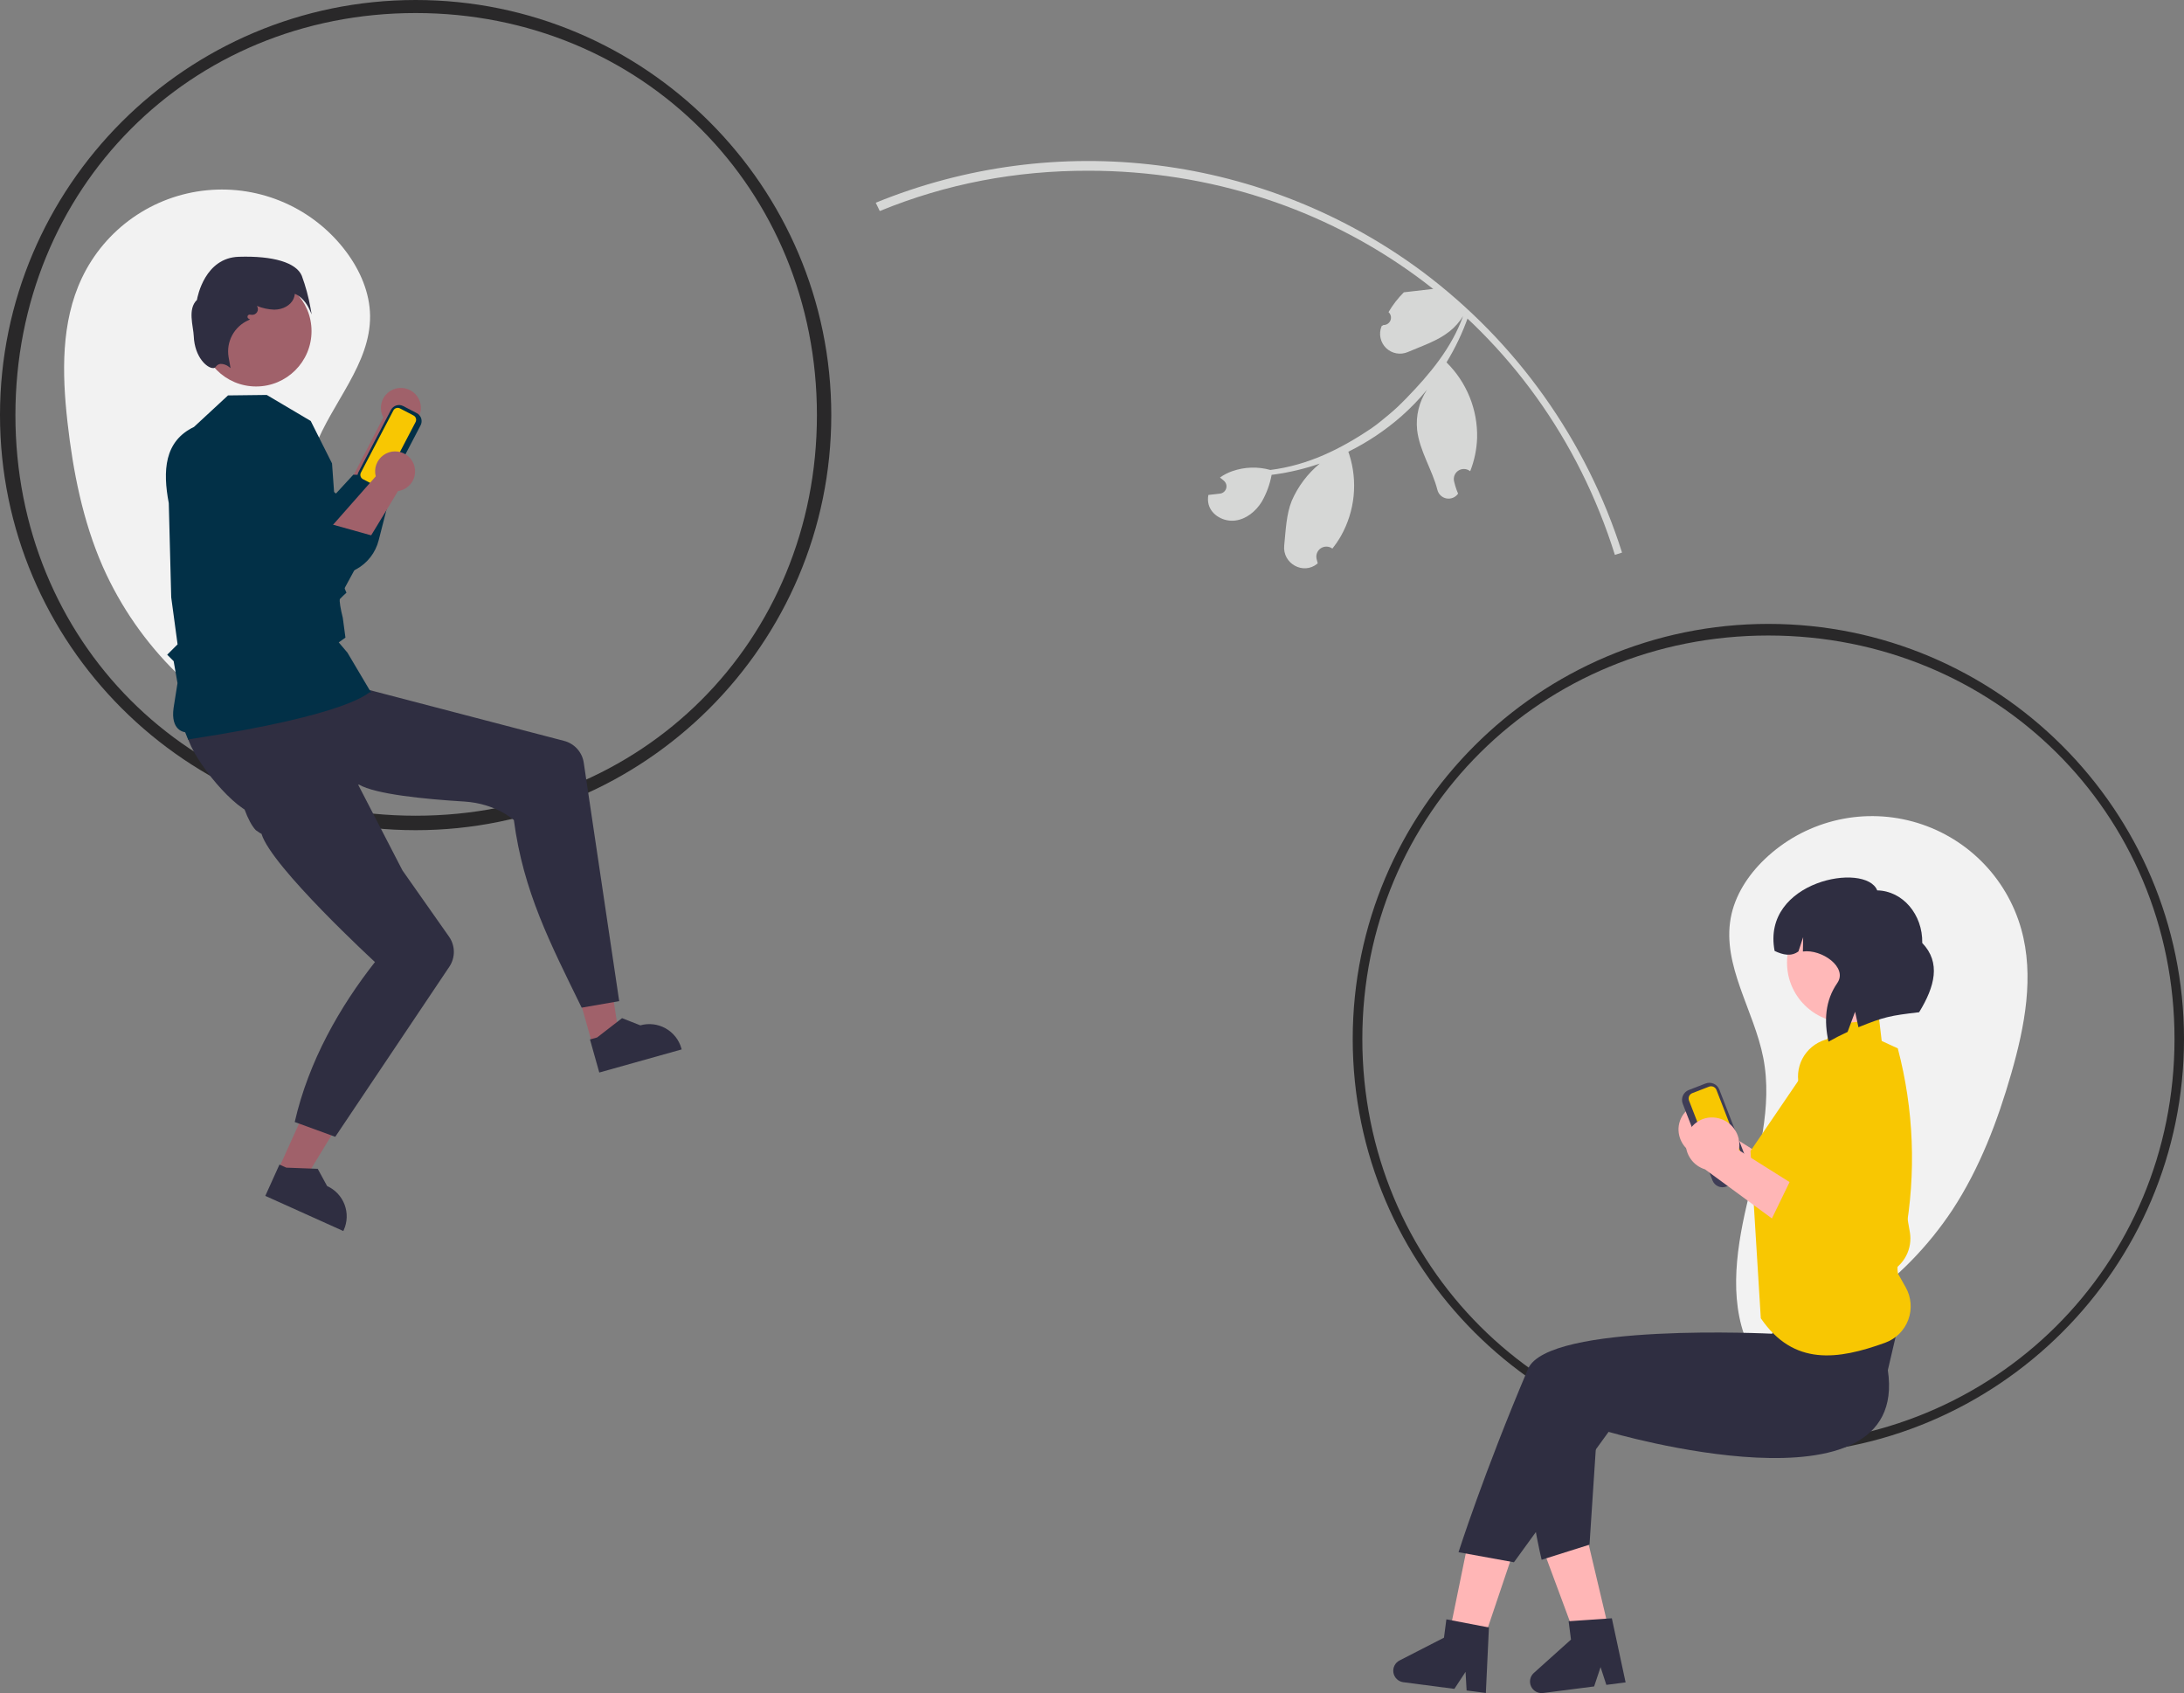 <svg width="921" height="714" viewBox="0 0 921 714" fill="none" xmlns="http://www.w3.org/2000/svg">
<rect x="0" y="0" width="921" height="714" fill="#808080" stroke="none"/>
<g clip-path="url(#clip0_998_5222)">
<path d="M120.153 314.192C85.87 299.81 58.387 272.885 43.331 238.928C34.908 219.693 30.795 198.833 28.453 177.969C26.156 157.5 25.687 135.907 34.508 117.288C39.337 107.094 46.729 98.323 55.962 91.83C65.195 85.337 75.955 81.344 87.193 80.24C98.431 79.135 109.764 80.957 120.087 85.528C130.411 90.098 139.372 97.262 146.099 106.32C151.889 114.117 155.96 123.473 156.064 133.179C156.281 153.539 139.889 169.878 132.698 188.931C125.267 208.619 127.945 230.434 129.208 251.437C130.472 272.441 129.671 295.21 116.91 311.953" fill="#F2F2F2"/>
<path d="M735.022 571.64C771.227 563.17 802.821 541.2 823.337 510.226C834.855 492.664 842.393 472.781 848.186 452.599C853.87 432.799 857.938 411.587 852.351 391.76C849.291 380.904 843.468 371.025 835.448 363.085C827.429 355.145 817.487 349.415 806.59 346.454C795.694 343.493 784.216 343.402 773.274 346.189C762.332 348.976 752.299 354.547 744.154 362.358C737.143 369.081 731.567 377.627 729.844 387.18C726.229 407.219 739.663 426.06 743.571 446.043C747.611 466.694 741.327 487.757 736.573 508.256C731.82 528.754 728.807 551.338 738.593 569.972" fill="#F2F2F2"/>
<path d="M681 233.999C650.345 136.12 561.78 71.999 459 71.999C428.544 71.944 399.168 77.432 371 88.999L369.304 85.495C406.984 70.083 448.015 64.662 488.412 69.758C528.809 74.854 567.201 90.295 599.86 114.58C639.608 144.32 669.037 185.739 684.02 233.029L681 233.999Z" fill="#D6D7D6"/>
<path d="M745.723 613.207C649.075 613.207 570.446 534.68 570.446 438.156C570.446 341.633 649.075 263.105 745.723 263.105C842.371 263.105 921 341.633 921 438.156C921 534.68 842.371 613.207 745.723 613.207ZM745.723 268C650.247 268 574.5 342.803 574.5 438.156C574.5 533.51 650.023 609 745.5 609C840.976 609 917 533.51 917 438.156C917 342.803 841.199 268 745.723 268Z" fill="#292829"/>
<path d="M175.277 350.102C78.629 350.102 0 271.574 0 175.051C0 78.527 78.629 0 175.277 0C271.925 0 350.554 78.527 350.554 175.051C350.554 271.574 271.925 350.102 175.277 350.102ZM175.277 5.5C79.8 5.5 6.5 79.698 6.5 175.051C6.5 270.404 79.8 344 175.277 344C270.753 344 344.5 270.404 344.5 175.051C344.5 79.698 270.753 5.5 175.277 5.5Z" fill="#292829"/>
<path d="M161.649 176.037L146.171 206.059L161.453 214.809C161.453 214.809 171.938 181.086 172.246 179.806C173.827 179.161 175.175 178.051 176.111 176.625C177.046 175.198 177.527 173.521 177.487 171.816C177.448 170.111 176.892 168.458 175.891 167.075C174.891 165.693 173.494 164.646 171.885 164.074C170.276 163.502 168.531 163.431 166.881 163.871C165.231 164.31 163.754 165.24 162.644 166.537C161.535 167.833 160.845 169.436 160.668 171.132C160.49 172.829 160.832 174.539 161.649 176.037Z" fill="#A0616A"/>
<path d="M82.216 180.117C89.12 205.665 113.937 221.89 134.544 241.343C137.082 242.233 139.778 242.583 142.459 242.373C145.14 242.163 147.747 241.396 150.115 240.122C152.482 238.848 154.557 237.094 156.208 234.974C157.858 232.853 159.047 230.412 159.698 227.806L166.644 200.659L148.991 200.188L141.685 208.118L118.046 191.294L82.216 180.117Z" fill="#023047"/>
<path d="M719.666 465.356C722.663 465.552 725.466 466.908 727.477 469.136C729.489 471.364 730.55 474.288 730.436 477.286C730.403 477.895 730.32 478.5 730.187 479.095L764.224 500.511L745.407 508.823L715.969 487.212C713.54 486.471 711.426 484.947 709.955 482.88C708.484 480.812 707.74 478.316 707.839 475.782C707.909 474.34 708.263 472.926 708.88 471.621C709.497 470.316 710.365 469.145 711.436 468.175C712.506 467.206 713.757 466.456 715.117 465.969C716.478 465.482 717.921 465.267 719.364 465.337C719.465 465.342 719.565 465.348 719.666 465.356Z" fill="#FFB6B6"/>
<path d="M752.488 490.778L744.053 508.161L777.407 529.597C779.78 531.135 782.508 532.042 785.331 532.231C788.154 532.42 790.978 531.885 793.536 530.676C796.645 529.19 799.186 526.734 800.777 523.68C802.367 520.625 802.92 517.137 802.353 513.741L791.53 452.034C790.803 447.716 788.448 443.84 784.947 441.203C781.447 438.567 777.067 437.37 772.711 437.859C768.425 438.327 764.5 440.476 761.801 443.834C759.102 447.192 757.849 451.483 758.317 455.763C758.336 455.931 758.357 456.098 758.38 456.265C758.462 456.857 758.576 457.446 758.721 458.026L770.536 501.911L752.488 490.778Z" fill="#F8C702"/>
<path d="M722.174 497.825L709.613 465.458C709.185 464.35 709.214 463.118 709.694 462.031C710.174 460.944 711.066 460.093 712.175 459.662L719.238 456.928C720.347 456.5 721.581 456.529 722.669 457.009C723.757 457.488 724.61 458.379 725.041 459.486L737.602 491.854C738.03 492.962 738.001 494.194 737.521 495.281C737.041 496.367 736.148 497.219 735.04 497.65L727.977 500.384C726.867 500.812 725.633 500.783 724.545 500.303C723.458 499.823 722.604 498.932 722.174 497.825Z" fill="#3F3D56"/>
<path d="M713.642 460.994C713.045 461.226 712.564 461.685 712.306 462.27C712.047 462.856 712.031 463.52 712.262 464.117L724.823 496.485C725.055 497.081 725.514 497.561 726.101 497.82C726.687 498.078 727.352 498.094 727.95 497.863L735.013 495.129C735.61 494.897 736.091 494.438 736.35 493.853C736.609 493.267 736.624 492.603 736.393 492.006L723.833 459.638C723.601 459.042 723.141 458.562 722.555 458.303C721.969 458.045 721.304 458.029 720.706 458.26L713.642 460.994Z" fill="#F8C702"/>
<path d="M750.116 565.363H797.816V517.725H750.116V565.363Z" fill="#FFB8B8"/>
<path d="M636.998 658.024L618.781 651.902L608.636 701.426L620.979 705.573L636.998 658.024Z" fill="#FFB6B6"/>
<path d="M669.304 648.602L650.6 653.019L668.19 700.417L680.864 697.423L669.304 648.602Z" fill="#FFB6B6"/>
<path d="M796.107 577.81C805.667 641.465 678.351 603.831 678.351 603.831L638.433 658.828L615.062 654.584C615.062 654.584 625.578 621.568 644.358 577.308C652.698 557.653 747.4 562.455 747.4 562.455L749.366 547.043L803.543 545.982L796.107 577.81Z" fill="#2F2E41"/>
<path d="M674.332 590.174L639.658 590.971C645.217 638.719 650.117 657.766 650.117 657.766L670.301 651.401L674.332 590.174Z" fill="#2F2E41"/>
<path d="M768.857 440.313L778.458 427.988L792.153 427.395L793.52 438.987L800.306 442.112C807.082 467.822 808.129 494.703 803.372 520.86C802.463 521.715 801.798 522.797 801.447 523.995C801.096 525.192 801.071 526.461 801.375 527.671L801.815 529.423L801.774 529.487C800.33 531.762 799.84 534.514 800.41 537.147L803.651 542.898C804.814 544.966 805.512 547.263 805.696 549.628C805.881 551.993 805.547 554.369 804.719 556.592C803.89 558.816 802.587 560.832 800.899 562.501C799.212 564.17 797.18 565.452 794.946 566.257C775.026 573.469 756.351 576.155 742.536 555.919L738.192 485.399L768.857 440.313Z" fill="#F8C702"/>
<path d="M778.914 431.261C792.899 431.261 804.237 419.939 804.237 405.971C804.237 392.004 792.899 380.682 778.914 380.682C764.929 380.682 753.592 392.004 753.592 405.971C753.592 419.939 764.929 431.261 778.914 431.261Z" fill="#FFB8B8"/>
<path d="M791.627 375.484C802.349 375.69 810.853 385.622 810.621 397.669C818.555 405.938 815.932 416.055 809.302 426.874C797.174 428.28 794.343 428.866 783.708 433.198L782.306 426.658L779.13 435.174C776.427 436.419 773.745 437.785 771.083 439.272C769.17 430.509 769.644 421.99 774.786 414.57C779.354 407.979 768.237 400.153 760.287 401.259L760.404 395.205L758.407 401.223C755.308 403.497 751.88 402.674 748.365 401.03C742.664 371.442 786.798 363.351 791.627 375.484Z" fill="#2F2E41"/>
<path d="M626.59 713.95L618.474 712.891L618.026 705.05L613.315 712.218L591.788 709.41C590.756 709.276 589.795 708.815 589.043 708.096C588.292 707.377 587.791 706.437 587.612 705.413C587.434 704.389 587.588 703.335 588.052 702.405C588.516 701.474 589.265 700.717 590.191 700.242L608.932 690.628L609.944 682.891L627.884 686.327L626.59 713.95Z" fill="#2F2E41"/>
<path d="M685.522 709.487L677.403 710.53L674.968 703.061L672.243 711.193L650.711 713.96C649.679 714.093 648.632 713.893 647.722 713.389C646.811 712.885 646.087 712.103 645.653 711.159C645.219 710.214 645.098 709.156 645.309 708.138C645.52 707.12 646.052 706.197 646.826 705.502L662.492 691.432L661.495 683.694L679.72 682.447L685.522 709.487Z" fill="#2F2E41"/>
<path d="M722.719 471.274C725.716 471.47 728.519 472.826 730.53 475.054C732.541 477.282 733.603 480.206 733.489 483.204C733.456 483.813 733.373 484.418 733.24 485.013L767.277 506.429L748.459 514.74L719.022 493.13C716.593 492.388 714.478 490.865 713.008 488.798C711.537 486.73 710.793 484.234 710.892 481.7C710.962 480.258 711.315 478.844 711.932 477.539C712.55 476.234 713.418 475.063 714.488 474.093C715.559 473.124 716.81 472.374 718.17 471.887C719.53 471.4 720.974 471.185 722.417 471.255C722.518 471.26 722.618 471.266 722.719 471.274Z" fill="#FFB6B6"/>
<path d="M755.541 496.694L747.105 514.077L780.459 535.513C782.833 537.051 785.56 537.958 788.383 538.147C791.206 538.336 794.031 537.801 796.588 536.592C799.698 535.106 802.239 532.65 803.829 529.596C805.42 526.541 805.973 523.053 805.405 519.657L794.583 457.95C793.856 453.632 791.5 449.756 788 447.119C784.499 444.483 780.12 443.286 775.763 443.775C773.641 444.007 771.585 444.654 769.714 445.679C767.842 446.704 766.19 448.088 764.854 449.75C763.517 451.413 762.522 453.322 761.924 455.369C761.326 457.415 761.138 459.56 761.37 461.679C761.389 461.847 761.409 462.014 761.433 462.181C761.515 462.774 761.629 463.362 761.774 463.942L773.589 507.827L755.541 496.694Z" fill="#F8C702"/>
<path d="M117.292 493.34L127.991 498.16L151.699 459.239L135.909 452.125L117.292 493.34Z" fill="#A0616A"/>
<path d="M111.88 504.318L144.781 519.142L144.968 518.726C146.5 515.335 146.621 511.474 145.303 507.993C143.985 504.513 141.336 501.698 137.94 500.167L133.987 492.906L120.717 492.407L117.845 491.113L111.88 504.318Z" fill="#2F2E41"/>
<path d="M249.806 440.411L261.105 437.243L254.247 392.203L237.568 396.88L249.806 440.411Z" fill="#A0616A"/>
<path d="M252.717 452.297L287.467 442.554L287.344 442.116C286.336 438.533 283.946 435.497 280.697 433.675C277.449 431.852 273.608 431.394 270.021 432.399L262.321 429.369L251.829 437.499L248.796 438.35L252.717 452.297Z" fill="#2F2E41"/>
<path d="M78.777 308.806C79.066 317.155 96.846 339.682 106.197 342.912C107.787 343.461 108.716 343.764 108.716 343.764L111.97 342.781L151.384 330.872C158.286 334.926 178.873 336.988 195.766 338.019C209.211 338.836 216.706 345.857 216.706 345.857C220.672 375.985 232.107 397.948 245.294 424.943L261.121 422.194L246.169 321.643C245.847 319.471 244.892 317.443 243.424 315.808C241.956 314.174 240.04 313.007 237.914 312.452L130.363 284.355C130.363 284.355 124.432 283.283 111.922 289.31C91.328 299.233 78.57 302.731 78.777 308.806Z" fill="#2F2E41"/>
<path d="M99.328 307.191C95.721 314.729 101.066 342.912 107.864 350.092L109.669 351.317L110.279 351.635C114.357 365.412 158.121 405.707 158.121 405.707C143.339 424.514 130.165 447.459 124.287 473.167L141.38 479.405L189.495 407.668C190.756 405.789 191.417 403.573 191.392 401.311C191.367 399.05 190.658 396.849 189.357 394.998L169.727 367.073L137.742 305.198C114.887 304.494 101.955 301.708 99.328 307.191Z" fill="#2F2E41"/>
<path d="M79.42 312.088C79.367 312.088 78.114 308.813 78.089 308.805C77.663 308.687 71.896 308.118 73.193 298.583L74.852 288.089L73.232 278.823L70.508 276.102L74.887 271.729L72.203 251.894L71.173 212.181C68.587 198.54 69.262 186.064 81.789 180.056L96.151 166.752L112.493 166.555L131.034 177.532L140.017 195.417L143.501 243.888L146.103 249.95L145.88 250.152C145.863 250.167 144.129 251.733 143.351 252.593C142.974 253.128 143.681 257.123 144.555 260.515L145.675 268.887L142.852 270.903L146.523 275.233L156.531 292.128L155.931 291.979C155.256 291.811 148.962 301.246 79.882 311.738C79.564 311.786 79.552 312.088 79.42 312.088Z" fill="#023047"/>
<path d="M158.521 207.189L152.802 204.208C151.905 203.74 151.23 202.935 150.927 201.97C150.623 201.005 150.715 199.959 151.183 199.062L164.874 172.857C165.344 171.961 166.15 171.287 167.116 170.984C168.082 170.681 169.129 170.773 170.027 171.24L175.746 174.22C176.643 174.689 177.318 175.494 177.621 176.459C177.925 177.424 177.833 178.469 177.365 179.366L163.674 205.572C163.204 206.468 162.398 207.141 161.432 207.444C160.466 207.747 159.419 207.656 158.521 207.189Z" fill="#023047"/>
<path d="M168.66 172.228C168.176 171.977 167.612 171.927 167.091 172.091C166.571 172.254 166.136 172.617 165.883 173.1L152.192 199.305C151.94 199.789 151.89 200.352 152.054 200.872C152.217 201.392 152.581 201.826 153.064 202.078L158.783 205.059C159.267 205.31 159.831 205.36 160.352 205.196C160.872 205.033 161.307 204.67 161.56 204.187L175.251 177.982C175.503 177.498 175.553 176.935 175.389 176.415C175.226 175.895 174.862 175.461 174.379 175.209L168.66 172.228Z" fill="#F8C702"/>
<path d="M108.004 162.98C120.909 162.98 131.37 152.532 131.37 139.644C131.37 126.756 120.909 116.309 108.004 116.309C95.1 116.309 84.639 126.756 84.639 139.644C84.639 152.532 95.1 162.98 108.004 162.98Z" fill="#A0616A"/>
<path d="M96.513 154.673C95.489 153.859 94.211 153.43 92.902 153.462C92.496 153.528 92.109 153.68 91.767 153.908C91.424 154.135 91.133 154.432 90.914 154.78C90.793 154.933 90.635 155.053 90.455 155.13C90.275 155.206 90.079 155.236 89.884 155.218C87.391 155.309 82.077 150.689 81.713 141.777C81.541 137.541 79.003 130.373 83.043 126.491C83.314 124.924 86.468 108.732 100.688 108.286C115.246 107.824 124.937 110.744 127.265 116.286C128.882 120.685 130.111 125.217 130.938 129.83L131.426 132.572L130.286 130.03C130.264 129.983 128.184 125.431 124.326 123.913C124.263 124.654 124.075 125.378 123.768 126.056C122.509 128.78 119.336 130.559 115.683 130.586C113.16 130.508 110.671 129.974 108.338 129.009C108.602 129.389 108.751 129.838 108.765 130.301C108.78 130.764 108.66 131.221 108.42 131.618C108.18 132.014 107.831 132.333 107.414 132.535C106.997 132.738 106.53 132.816 106.07 132.76L105.395 132.676C105.182 132.649 104.966 132.698 104.786 132.813C104.605 132.929 104.471 133.104 104.406 133.308C104.341 133.512 104.35 133.732 104.43 133.931C104.511 134.129 104.659 134.293 104.848 134.394L105.443 134.712L104.721 135.06C101.816 136.354 99.423 138.574 97.915 141.371C96.407 144.168 95.869 147.385 96.387 150.519L97.228 155.246L96.513 154.673Z" fill="#2F2E41"/>
<path d="M585.54 131.625C586.018 132.049 586.354 132.61 586.502 133.232C586.651 133.853 586.604 134.505 586.369 135.099C586.134 135.693 585.721 136.201 585.188 136.553C584.654 136.905 584.025 137.085 583.385 137.068L582.639 137.527C582.612 137.595 582.585 137.664 582.558 137.732C581.957 139.268 581.825 140.948 582.177 142.559C582.529 144.17 583.35 145.641 584.537 146.788C585.724 147.934 587.223 148.705 588.847 149.003C590.471 149.301 592.147 149.114 593.665 148.463C599.724 145.871 606.284 143.753 611.344 139.702C613.58 137.911 615.487 135.745 616.982 133.303C612.195 146.702 602.929 157.798 593 168C590.506 170.558 588.265 172.737 585.5 175C583.232 176.854 580.922 178.854 578.5 180.5C565.349 189.424 551.488 196.213 535.712 198.184C530.445 196.71 524.852 196.885 519.688 198.684C517.827 199.326 516.068 200.233 514.467 201.378C514.904 201.705 515.33 202.057 515.742 202.409C515.869 202.521 516.003 202.638 516.13 202.749L516.177 202.792C516.622 203.187 516.943 203.703 517.101 204.277C517.26 204.851 517.248 205.458 517.069 206.025C516.89 206.593 516.55 207.097 516.091 207.476C515.632 207.855 515.072 208.094 514.481 208.163C514.112 208.206 513.744 208.248 513.376 208.291C512.811 208.361 512.247 208.418 511.683 208.488C511.624 208.489 511.565 208.494 511.507 208.503C510.861 208.58 510.222 208.651 509.576 208.728C509.302 210.076 509.344 211.468 509.697 212.796C510.956 217.364 516.159 220.113 520.86 219.526C525.568 218.945 529.594 215.62 532.086 211.594C534.108 208.072 535.515 204.233 536.247 200.24C536.604 200.192 536.962 200.156 537.319 200.107C543.867 199.204 550.31 197.662 556.557 195.503C551.421 199.734 547.364 205.122 544.721 211.225C542.395 217.046 542.213 223.679 541.556 230.028C540.766 237.655 549.597 242.587 555.525 237.714C555.582 237.667 555.639 237.62 555.696 237.572C555.506 236.924 555.34 236.269 555.196 235.609C555.019 234.776 555.098 233.909 555.422 233.122C555.747 232.334 556.302 231.663 557.016 231.197C557.729 230.73 558.566 230.489 559.419 230.506C560.271 230.523 561.099 230.796 561.793 231.291L561.864 231.341C563.196 229.676 564.399 227.912 565.463 226.065C568.393 220.869 570.217 215.124 570.821 209.191C571.424 203.258 570.794 197.265 568.969 191.586C568.845 191.218 568.727 190.856 568.597 190.494C576.622 186.532 584.097 181.546 590.835 175.66C594.797 172.175 598.472 168.376 601.821 164.3L601.71 164.452C598.441 169.428 596.992 175.378 597.607 181.298C598.578 190.032 604.021 198.198 606.14 206.522C606.349 207.423 606.812 208.246 607.474 208.894C608.136 209.541 608.969 209.986 609.876 210.175C610.782 210.365 611.724 210.292 612.591 209.965C613.457 209.638 614.212 209.07 614.766 208.328C614.804 208.274 614.843 208.221 614.881 208.167C614.409 207.086 614.004 205.977 613.67 204.846C613.48 204.198 613.314 203.544 613.17 202.883C612.993 202.05 613.072 201.183 613.397 200.396C613.721 199.609 614.277 198.938 614.99 198.471C615.703 198.004 616.54 197.763 617.393 197.78C618.245 197.797 619.073 198.07 619.767 198.565L619.838 198.615C619.889 198.652 619.933 198.683 619.984 198.72C621.759 194.227 622.747 189.463 622.904 184.636C623.036 178.736 621.961 172.871 619.743 167.401C617.525 161.931 614.211 156.971 610.006 152.826L610 152.82C613.716 146.716 616.787 140.244 619.163 133.507L601.423 116.238C601.167 116.373 600.911 116.521 600.662 116.662C602.405 118.157 603.958 119.86 605.286 121.732C602.396 122.064 599.493 122.409 596.602 122.74C596.544 122.742 596.485 122.747 596.427 122.755C594.954 122.931 593.48 123.094 592.007 123.27L592.005 123.27C589.5 125.766 587.327 128.575 585.54 131.625Z" fill="#D6D7D6"/>
<path d="M158.454 200.877L136.114 226.226L148.8 238.432C148.8 238.432 167.2 208.279 167.812 207.113C169.502 206.872 171.08 206.124 172.336 204.969C173.592 203.813 174.467 202.303 174.845 200.64C175.223 198.977 175.087 197.238 174.454 195.654C173.821 194.07 172.722 192.715 171.301 191.768C169.881 190.821 168.206 190.328 166.498 190.352C164.79 190.377 163.131 190.919 161.738 191.906C160.345 192.894 159.286 194.28 158.699 195.882C158.113 197.484 158.027 199.226 158.454 200.877Z" fill="#A0616A"/>
<path d="M80.421 185.498C80.881 211.956 100.988 233.734 116.226 257.617C118.47 259.098 120.998 260.094 123.65 260.543C126.301 260.991 129.017 260.883 131.624 260.223C134.231 259.564 136.672 258.369 138.79 256.714C140.908 255.059 142.657 252.981 143.925 250.612L157.288 225.976L140.282 221.221L131.261 227.132L112.442 205.062L80.421 185.498Z" fill="#023047"/>
</g>
<defs>
<clipPath id="clip0_998_5222">
<rect width="921" height="714" fill="white"/>
</clipPath>
</defs>
</svg>
